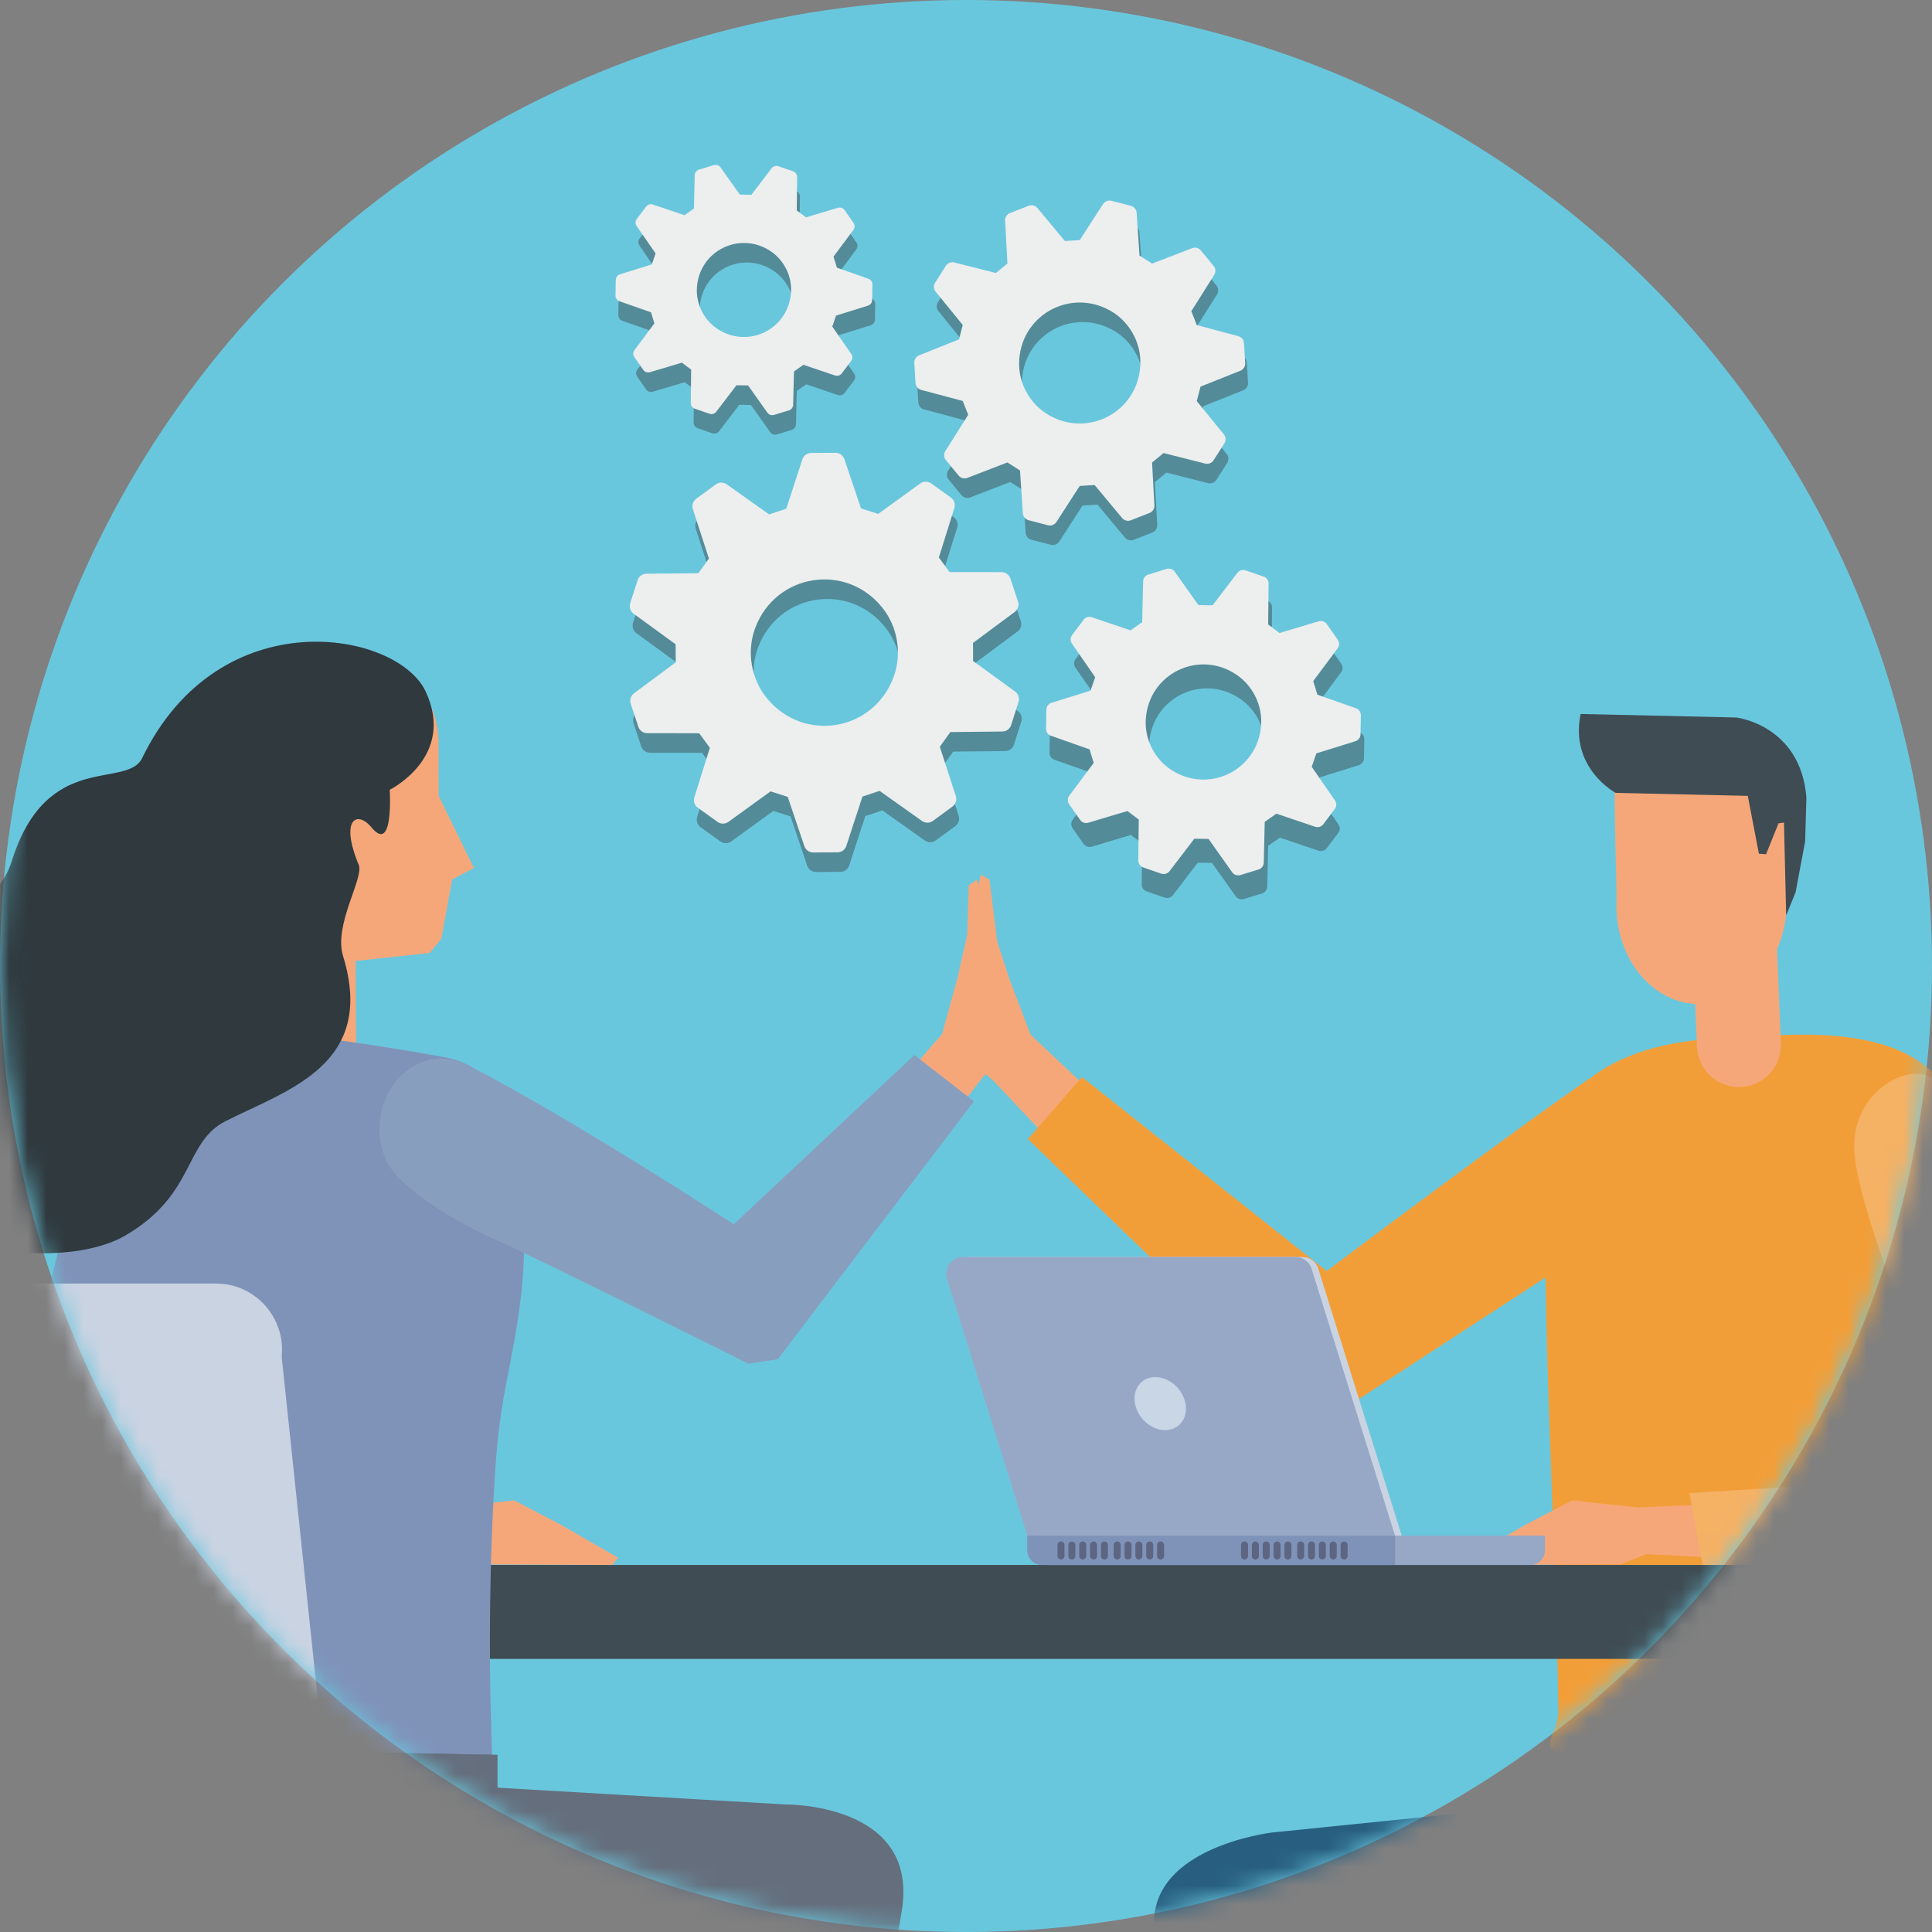 <svg width="104" height="104" viewBox="0 0 104 104" fill="none" xmlns="http://www.w3.org/2000/svg">
<rect x="0" y="0" width="104" height="104" fill="#808080" stroke="none"/>
<circle cx="52" cy="52" r="52" fill="#69C7DD"/>
<mask id="mask0_149_12565" style="mask-type:alpha" maskUnits="userSpaceOnUse" x="0" y="0" width="104" height="104">
<circle cx="52" cy="52" r="52" fill="#69C7DD"/>
</mask>
<g mask="url(#mask0_149_12565)">
<path d="M114.035 103.801L122.942 72.998C123.139 70.905 121.501 69.094 119.409 69.094H95.414C93.308 69.094 91.665 70.926 91.883 73.032L90.099 103.801H114.036H114.035Z" fill="white"/>
<path d="M116.577 103.801H69.534V107.579H116.577V103.801Z" fill="#F5F7F9"/>
<path d="M93.491 55.91C93.491 55.91 84.133 55.365 83.359 62.254C82.786 67.355 83.827 83.984 83.884 92.223C83.887 92.738 83.437 93.472 83.44 93.917C83.444 94.389 84.728 94.766 84.731 95.148C84.744 96.43 84.753 96.884 84.753 96.884L107.013 96.217C107.013 96.217 106.968 95.835 106.89 95.162C106.865 94.955 107.53 94.897 107.529 94.343C107.527 93.8 106.989 93.281 106.96 93.042C106.325 87.575 105.817 75.143 105.509 70.322C105.104 63.96 109.658 54.115 93.491 55.908V55.91Z" fill="#F29E38"/>
<path d="M52.582 47.35L52.147 47.658L51.913 55.542C51.889 56.348 52.233 57.123 52.846 57.644L53.491 58.194L57.673 62.628L59.77 59.745L55.474 55.696L54.355 52.752L52.582 47.35Z" fill="#F6A779"/>
<path d="M91.79 60.736C91.934 58.403 88.919 55.812 86.181 57.639C82.219 60.282 71.415 68.421 71.415 68.421L58.24 57.977L55.333 61.316L70.256 75.728L72.2 75.93C72.2 75.93 86.927 66.304 88.853 65.137C90.365 64.222 91.679 62.519 91.788 60.736H91.79Z" fill="#F29E38"/>
<path d="M95.63 50.451L91.116 50.653L91.348 56.339C91.403 57.663 92.571 58.661 93.882 58.5C95.05 58.357 95.912 57.335 95.865 56.154L95.632 50.451H95.63Z" fill="#F6A779"/>
<path d="M87.02 48.429C86.871 51.408 88.797 53.926 91.326 54.055C93.854 54.184 96.025 51.873 96.174 48.896C96.195 48.475 96.697 43.064 96.639 42.667L86.947 42.172C86.85 42.56 87.041 48.006 87.02 48.427V48.429Z" fill="#F6A779"/>
<path d="M97.24 42.925C96.918 39.013 93.46 38.623 93.46 38.623L85.087 38.434C84.478 41.349 86.973 42.682 86.973 42.682L94.084 42.841L94.682 45.957L95.067 45.983L95.738 44.319L96.032 44.282L96.15 49.276L96.658 48.029L97.172 45.285L97.239 42.926L97.24 42.925Z" fill="#3F4C53"/>
<path d="M88.277 49.566C88.277 49.566 90.548 50.885 92.568 49.971C92.568 49.971 89.964 53.395 88.277 49.566Z" fill="#F6A779"/>
<path d="M84.529 95.245V97.01L68.502 98.641C68.502 98.641 61.301 99.462 62.2 104.308C62.976 108.495 71.748 140.387 71.748 140.387L77.992 139.708L71.723 106.418L94.073 105.074C93.876 105.146 95.861 102.991 95.861 100.401V95.254L84.528 95.245H84.529Z" fill="#285F81"/>
<path d="M91.938 95.245V97.01L83.606 98.613C83.301 98.672 83.028 98.817 82.805 99.034C82.02 99.791 80.398 101.808 80.991 105.136C81.765 109.469 90.792 140.111 90.792 140.111L96.06 139.787L90.43 105.359L106.871 103.803C106.871 103.803 110.067 99.872 107.414 96.76L107.064 95.247H91.934L91.938 95.245Z" fill="#3C7295"/>
<path d="M95.845 84.026L94.918 80.849L88.164 81.147L84.631 80.767L82.105 82.085L79.04 83.856L79.352 84.243L87.226 84.21L88.627 83.66L95.845 84.026Z" fill="#F6A779"/>
<path d="M103.767 57.92C102.425 57.333 99.557 58.97 99.828 62.114C100.201 66.447 106.063 79.447 106.063 79.447L90.944 80.37L91.644 84.243H111.918L113.055 81.963C113.055 81.963 107.126 64.239 106.422 62.197C105.868 60.595 105.326 58.599 103.769 57.92H103.767Z" fill="#F5B164"/>
<path d="M-27.302 84.243H121.878C124.024 84.243 125.767 85.996 125.767 88.153V89.298H-31.192V88.153C-31.192 85.996 -29.448 84.243 -27.302 84.243Z" fill="#3F4C53"/>
<path d="M55.682 83.948L56.336 84.243H82.377C82.812 84.243 83.166 83.89 83.166 83.451V82.661H55.296V83.397L55.683 83.948H55.682Z" fill="#97A8C7"/>
<path d="M75.096 84.243H56.084C55.65 84.243 55.296 83.888 55.296 83.451V82.659H75.096V84.242V84.243Z" fill="#7F93B9"/>
<path d="M72.353 83.948C72.457 83.948 72.541 83.863 72.541 83.759V83.167C72.541 83.062 72.457 82.978 72.353 82.978C72.249 82.978 72.165 83.062 72.165 83.167V83.759C72.165 83.863 72.249 83.948 72.353 83.948Z" fill="#5C6582"/>
<path d="M71.769 82.978C71.665 82.978 71.579 83.062 71.579 83.167V83.759C71.579 83.863 71.663 83.948 71.769 83.948C71.873 83.948 71.957 83.863 71.957 83.759V83.167C71.957 83.062 71.873 82.978 71.769 82.978Z" fill="#5C6582"/>
<path d="M71.183 82.978C71.079 82.978 70.995 83.062 70.995 83.167V83.759C70.995 83.863 71.079 83.948 71.183 83.948C71.287 83.948 71.371 83.863 71.371 83.759V83.167C71.371 83.062 71.287 82.978 71.183 82.978Z" fill="#5C6582"/>
<path d="M70.599 82.978C70.495 82.978 70.411 83.062 70.411 83.167V83.759C70.411 83.863 70.495 83.948 70.599 83.948C70.703 83.948 70.787 83.863 70.787 83.759V83.167C70.787 83.062 70.703 82.978 70.599 82.978Z" fill="#5C6582"/>
<path d="M70.015 82.978C69.911 82.978 69.827 83.062 69.827 83.167V83.759C69.827 83.863 69.911 83.948 70.015 83.948C70.119 83.948 70.203 83.863 70.203 83.759V83.167C70.203 83.062 70.119 82.978 70.015 82.978Z" fill="#5C6582"/>
<path d="M69.329 83.948C69.433 83.948 69.517 83.863 69.517 83.759V83.167C69.517 83.062 69.433 82.978 69.329 82.978C69.225 82.978 69.141 83.062 69.141 83.167V83.759C69.141 83.863 69.225 83.948 69.329 83.948Z" fill="#5C6582"/>
<path d="M68.745 82.978C68.641 82.978 68.556 83.062 68.556 83.167V83.759C68.556 83.863 68.641 83.948 68.745 83.948C68.848 83.948 68.933 83.863 68.933 83.759V83.167C68.933 83.062 68.848 82.978 68.745 82.978Z" fill="#5C6582"/>
<path d="M68.16 82.978C68.057 82.978 67.972 83.062 67.972 83.167V83.759C67.972 83.863 68.057 83.948 68.16 83.948C68.264 83.948 68.349 83.863 68.349 83.759V83.167C68.349 83.062 68.264 82.978 68.16 82.978Z" fill="#5C6582"/>
<path d="M67.576 82.978C67.473 82.978 67.388 83.062 67.388 83.167V83.759C67.388 83.863 67.473 83.948 67.576 83.948C67.68 83.948 67.765 83.863 67.765 83.759V83.167C67.765 83.062 67.68 82.978 67.576 82.978Z" fill="#5C6582"/>
<path d="M66.992 82.978C66.888 82.978 66.804 83.062 66.804 83.167V83.759C66.804 83.863 66.888 83.948 66.992 83.948C67.096 83.948 67.181 83.863 67.181 83.759V83.167C67.181 83.062 67.096 82.978 66.992 82.978Z" fill="#5C6582"/>
<path d="M62.474 83.948C62.578 83.948 62.663 83.863 62.663 83.759V83.167C62.663 83.062 62.578 82.978 62.474 82.978C62.371 82.978 62.286 83.062 62.286 83.167V83.759C62.286 83.863 62.371 83.948 62.474 83.948Z" fill="#5C6582"/>
<path d="M61.89 82.978C61.786 82.978 61.702 83.062 61.702 83.167V83.759C61.702 83.863 61.786 83.948 61.89 83.948C61.994 83.948 62.079 83.863 62.079 83.759V83.167C62.079 83.062 61.994 82.978 61.89 82.978Z" fill="#5C6582"/>
<path d="M61.306 82.978C61.202 82.978 61.118 83.062 61.118 83.167V83.759C61.118 83.863 61.202 83.948 61.306 83.948C61.41 83.948 61.495 83.863 61.495 83.759V83.167C61.495 83.062 61.41 82.978 61.306 82.978Z" fill="#5C6582"/>
<path d="M60.722 82.978C60.618 82.978 60.534 83.062 60.534 83.167V83.759C60.534 83.863 60.618 83.948 60.722 83.948C60.826 83.948 60.91 83.863 60.91 83.759V83.167C60.91 83.062 60.826 82.978 60.722 82.978Z" fill="#5C6582"/>
<path d="M60.138 82.978C60.034 82.978 59.95 83.062 59.95 83.167V83.759C59.95 83.863 60.034 83.948 60.138 83.948C60.242 83.948 60.326 83.863 60.326 83.759V83.167C60.326 83.062 60.242 82.978 60.138 82.978Z" fill="#5C6582"/>
<path d="M59.452 83.948C59.556 83.948 59.64 83.863 59.64 83.759V83.167C59.64 83.062 59.556 82.978 59.452 82.978C59.348 82.978 59.264 83.062 59.264 83.167V83.759C59.264 83.863 59.348 83.948 59.452 83.948Z" fill="#5C6582"/>
<path d="M58.868 82.978C58.764 82.978 58.679 83.062 58.679 83.167V83.759C58.679 83.863 58.764 83.948 58.868 83.948C58.972 83.948 59.056 83.863 59.056 83.759V83.167C59.056 83.062 58.972 82.978 58.868 82.978Z" fill="#5C6582"/>
<path d="M58.284 82.978C58.18 82.978 58.096 83.062 58.096 83.167V83.759C58.096 83.863 58.18 83.948 58.284 83.948C58.388 83.948 58.472 83.863 58.472 83.759V83.167C58.472 83.062 58.388 82.978 58.284 82.978Z" fill="#5C6582"/>
<path d="M57.698 82.978C57.594 82.978 57.51 83.062 57.51 83.167V83.759C57.51 83.863 57.594 83.948 57.698 83.948C57.802 83.948 57.886 83.863 57.886 83.759V83.167C57.886 83.062 57.802 82.978 57.698 82.978Z" fill="#5C6582"/>
<path d="M57.114 82.978C57.01 82.978 56.925 83.062 56.925 83.167V83.759C56.925 83.863 57.01 83.948 57.114 83.948C57.218 83.948 57.302 83.863 57.302 83.759V83.167C57.302 83.062 57.218 82.978 57.114 82.978Z" fill="#5C6582"/>
<path d="M55.655 82.661H75.455L70.963 68.293C70.845 67.918 70.5 67.664 70.11 67.664H52.188C51.584 67.664 51.153 68.254 51.334 68.833L55.659 82.661H55.655Z" fill="#CAD3E2"/>
<path d="M55.295 82.661H75.094L70.602 68.293C70.484 67.918 70.14 67.664 69.749 67.664H51.827C51.222 67.664 50.792 68.254 50.974 68.833L55.298 82.661H55.295Z" fill="#97A8C7"/>
<path d="M61.097 75.56C61.245 76.349 61.973 76.985 62.722 76.984C63.474 76.982 63.963 76.342 63.815 75.553C63.667 74.766 62.941 74.128 62.189 74.13C61.438 74.132 60.949 74.772 61.097 75.56Z" fill="#C8D6E6"/>
<path d="M16.467 84.026L17.394 80.849L24.148 81.147L27.679 80.767L30.205 82.085L33.272 83.856L32.96 84.243L25.084 84.21L23.685 83.66L16.467 84.026Z" fill="#F6A779"/>
<path d="M7.221 57.656C8.564 57.069 11.431 58.705 11.161 61.85C10.787 66.184 6.563 79.448 6.563 79.448L21.683 80.371L20.983 84.245H0.708L-0.428 81.964C-0.428 81.964 3.863 63.977 4.568 61.935C5.122 60.333 5.664 58.339 7.221 57.658V57.656Z" fill="#7F93B9"/>
<path d="M15.108 58.532L17.876 58.517C18.594 58.514 19.174 57.925 19.171 57.204L19.134 50.28L13.764 50.306L13.801 57.23C13.805 57.952 14.391 58.535 15.108 58.532Z" fill="#F6A779"/>
<path d="M17.593 55.91C17.593 55.91 20.763 56.318 23.998 56.923C27.295 57.538 27.323 61.055 27.482 61.698C27.918 63.474 28.513 65.843 28.034 69.865C27.626 73.301 26.956 74.947 26.69 78.716C26.331 83.828 26.317 89.217 26.442 92.884C26.526 95.386 26.503 95.922 26.503 95.922L7.079 96.217C7.079 96.217 5.837 76.478 5.575 70.323C5.277 63.366 1.426 54.117 17.593 55.91Z" fill="#7F93B9"/>
<path d="M13.766 52.304L23.126 51.3L23.754 50.542L24.343 47.334L25.509 46.728L23.611 42.84L23.608 39.83C23.47 37.106 21.792 36.322 20.198 36.533L12.749 37.709L13.766 52.303V52.304Z" fill="#F6A779"/>
<path d="M12.149 60.348C15.478 58.663 20.268 57.319 18.465 51.456C17.951 49.788 19.602 47.251 19.313 46.56C18.291 44.118 19.204 43.582 20.005 44.548C21.204 45.996 20.979 42.514 20.979 42.514C20.979 42.514 24.559 40.745 22.913 37.222C21.387 33.959 11.824 32.221 7.654 40.803C6.824 42.514 2.519 40.342 0.636 46.346C-1.002 51.578 -10.421 48.176 -10.013 58.031C-9.645 66.9 2.524 68.942 6.716 66.524C10.543 64.319 9.874 61.499 12.149 60.348Z" fill="#2F393E"/>
<path d="M52.8 47.083L53.261 47.348L54.244 55.172C54.345 55.973 54.077 56.776 53.516 57.354L52.925 57.962L49.184 62.78L46.822 60.11L50.712 55.667L51.545 52.63L52.796 47.081L52.8 47.083Z" fill="#F6A779"/>
<path d="M20.717 62.308C19.501 59.087 22.339 55.862 25.261 57.37C30.793 60.225 39.501 65.899 39.501 65.899L49.223 56.792L52.427 59.285L41.867 73.168L40.281 73.409C40.281 73.409 29.206 67.855 26.466 66.635C24.853 65.915 21.349 63.977 20.719 62.308H20.717Z" fill="#889EBF"/>
<path d="M26.773 94.467V96.231L31.792 97.133C31.792 97.133 38.996 97.022 38.094 102.8C37.436 107.006 32.012 137.747 32.012 137.747L25.768 137.068L30.038 104.386L11.062 104.133C8.492 103.935 6.676 102.602 6.676 100.012V94.078L26.773 94.467Z" fill="#656E7C"/>
<path d="M26.773 94.467V96.231L42.251 97.133C42.251 97.133 49.455 97.022 48.553 102.8C47.895 107.006 42.473 137.747 42.473 137.747L36.229 137.068L40.499 104.386L11.064 104.133C8.493 103.935 6.678 102.602 6.678 100.012V94.078L26.774 94.467H26.773Z" fill="#656E7C"/>
<path d="M-5.532 103.801L-15.898 72.998C-16.095 70.905 -14.457 69.094 -12.363 69.094H11.632C13.738 69.094 15.381 70.926 15.163 73.032L18.405 103.801H-5.532Z" fill="#CAD3E2"/>
<path d="M-8.072 107.577H38.97V103.799H-8.072V107.577Z" fill="#CAD3E2"/>
<g opacity="0.4">
<path d="M64.776 21.866L66.922 21.009C67.088 20.943 67.193 20.778 67.182 20.599L67.117 19.523C67.106 19.344 66.982 19.192 66.809 19.146L64.576 18.552L64.282 17.805L65.512 15.852C65.608 15.7 65.595 15.505 65.481 15.367L64.795 14.535C64.681 14.396 64.492 14.347 64.325 14.411L62.169 15.243L61.492 14.811L61.338 12.507C61.326 12.328 61.201 12.178 61.028 12.133L59.983 11.861C59.81 11.817 59.627 11.887 59.53 12.037L58.276 13.976L57.475 14.025L55.995 12.25C55.881 12.112 55.691 12.063 55.524 12.129L54.519 12.523C54.353 12.588 54.246 12.753 54.257 12.931L54.382 15.238L53.763 15.747L51.522 15.18C51.348 15.136 51.166 15.209 51.07 15.359L50.489 16.268C50.393 16.419 50.404 16.614 50.518 16.753L51.976 18.545L51.775 19.322L49.629 20.179C49.463 20.245 49.358 20.41 49.368 20.589L49.434 21.665C49.445 21.843 49.568 21.995 49.741 22.041L51.977 22.636L52.27 23.382L51.038 25.337C50.943 25.488 50.955 25.683 51.069 25.821L51.756 26.654C51.87 26.792 52.059 26.842 52.226 26.778L54.382 25.946L55.059 26.378L55.212 28.681C55.224 28.86 55.349 29.011 55.522 29.056L56.567 29.327C56.74 29.372 56.923 29.301 57.02 29.151L58.275 27.212L59.076 27.164L60.556 28.938C60.671 29.076 60.86 29.125 61.027 29.059L62.031 28.665C62.198 28.6 62.303 28.436 62.294 28.257L62.169 25.951L62.788 25.441L65.028 26.008C65.201 26.052 65.384 25.979 65.48 25.829L66.061 24.92C66.157 24.77 66.146 24.574 66.032 24.435L64.574 22.643L64.775 21.866L64.776 21.866ZM61.539 20.527C61.553 23.087 58.864 24.667 56.631 23.41C55.65 22.857 55.019 21.786 55.012 20.661C54.996 18.101 57.689 16.519 59.922 17.778C60.902 18.331 61.533 19.402 61.539 20.527L61.539 20.527Z" fill="#333333"/>
</g>
<g opacity="0.4">
<path d="M51.311 40.46L54.109 40.431C54.325 40.429 54.516 40.288 54.582 40.082L54.979 38.839C55.045 38.633 54.971 38.407 54.796 38.28L52.535 36.634L52.53 35.662L54.775 33.995C54.949 33.866 55.02 33.64 54.952 33.435L54.542 32.195C54.474 31.989 54.282 31.85 54.065 31.85L51.267 31.846L50.692 31.063L51.527 28.395C51.591 28.189 51.516 27.964 51.34 27.837L50.279 27.075C50.103 26.949 49.866 26.949 49.691 27.076L47.426 28.716L46.5 28.421L45.606 25.771C45.537 25.566 45.344 25.427 45.127 25.428L43.821 25.434C43.604 25.435 43.412 25.575 43.345 25.781L42.478 28.439L41.555 28.743L39.273 27.123C39.096 26.998 38.859 27 38.684 27.128L37.631 27.9C37.457 28.028 37.384 28.253 37.451 28.459L38.313 31.119L37.745 31.909L34.947 31.938C34.731 31.94 34.54 32.081 34.474 32.286L34.077 33.529C34.011 33.736 34.085 33.961 34.26 34.088L36.523 35.736L36.527 36.706L34.282 38.374C34.108 38.503 34.036 38.729 34.104 38.935L34.515 40.175C34.583 40.381 34.775 40.519 34.992 40.52L37.79 40.523L38.365 41.306L37.529 43.974C37.465 44.18 37.54 44.405 37.716 44.531L38.777 45.294C38.953 45.42 39.19 45.42 39.365 45.293L41.63 43.653L42.557 43.949L43.45 46.599C43.519 46.804 43.712 46.942 43.929 46.941L45.236 46.935C45.452 46.934 45.644 46.794 45.711 46.589L46.579 43.931L47.501 43.626L49.783 45.245C49.959 45.371 50.197 45.369 50.371 45.241L51.425 44.469C51.599 44.341 51.672 44.115 51.605 43.909L50.743 41.249L51.311 40.461L51.311 40.46ZM48.242 37.535C47.138 40.43 43.41 41.038 41.439 38.644C40.573 37.592 40.329 36.107 40.814 34.834C41.917 31.938 45.65 31.329 47.619 33.725C48.484 34.777 48.727 36.263 48.242 37.535L48.242 37.535Z" fill="#333333"/>
</g>
<g opacity="0.4">
<path d="M45.158 18.041L46.872 17.507C47.005 17.466 47.096 17.344 47.099 17.205L47.113 16.367C47.115 16.228 47.029 16.104 46.898 16.058L45.204 15.463L45.021 14.866L46.093 13.427C46.176 13.316 46.178 13.164 46.098 13.05L45.617 12.363C45.537 12.249 45.394 12.199 45.26 12.239L43.54 12.753L43.041 12.378L43.062 10.584C43.063 10.445 42.976 10.32 42.844 10.275L42.051 10.002C41.919 9.957 41.774 10.001 41.689 10.111L40.601 11.537L39.977 11.526L38.938 10.062C38.857 9.949 38.713 9.9 38.58 9.94L37.778 10.184C37.645 10.225 37.553 10.346 37.549 10.485L37.507 12.279L36.996 12.636L35.294 12.062C35.162 12.017 35.017 12.062 34.933 12.173L34.429 12.842C34.345 12.953 34.342 13.105 34.421 13.219L35.443 14.696L35.239 15.286L33.525 15.82C33.393 15.861 33.301 15.983 33.299 16.122L33.284 16.959C33.282 17.098 33.369 17.223 33.5 17.269L35.195 17.864L35.377 18.46L34.306 19.9C34.222 20.011 34.22 20.163 34.3 20.277L34.781 20.964C34.861 21.078 35.005 21.127 35.138 21.087L36.858 20.573L37.357 20.949L37.336 22.743C37.334 22.881 37.422 23.006 37.554 23.052L38.347 23.325C38.479 23.37 38.624 23.326 38.709 23.215L39.798 21.79L40.422 21.8L41.461 23.265C41.541 23.378 41.685 23.427 41.818 23.387L42.62 23.142C42.753 23.101 42.846 22.98 42.849 22.841L42.891 21.047L43.402 20.69L45.103 21.265C45.235 21.309 45.381 21.264 45.464 21.153L45.969 20.485C46.052 20.374 46.056 20.221 45.977 20.107L44.955 18.631L45.158 18.041L45.158 18.041ZM42.732 16.808C42.588 18.792 40.408 19.853 38.755 18.745C38.029 18.258 37.605 17.39 37.667 16.518C37.81 14.534 39.992 13.471 41.645 14.581C42.371 15.068 42.795 15.937 42.732 16.808Z" fill="#333333"/>
</g>
<path d="M64.623 20.813L66.769 19.956C66.935 19.89 67.04 19.724 67.029 19.546L66.964 18.47C66.953 18.291 66.829 18.14 66.656 18.094L64.423 17.5L64.129 16.753L65.36 14.799C65.455 14.648 65.443 14.452 65.329 14.315L64.643 13.482C64.529 13.344 64.34 13.294 64.173 13.359L62.017 14.19L61.34 13.759L61.186 11.454C61.174 11.276 61.049 11.125 60.876 11.08L59.831 10.809C59.657 10.764 59.475 10.835 59.378 10.986L58.124 12.925L57.323 12.973L55.843 11.197C55.728 11.06 55.539 11.011 55.372 11.077L54.367 11.471C54.201 11.536 54.095 11.701 54.105 11.88L54.231 14.186L53.611 14.695L51.369 14.128C51.196 14.085 51.014 14.156 50.917 14.307L50.337 15.216C50.241 15.366 50.252 15.562 50.365 15.701L51.824 17.492L51.623 18.27L49.477 19.126C49.311 19.193 49.206 19.358 49.216 19.537L49.281 20.613C49.292 20.791 49.416 20.943 49.589 20.989L51.824 21.583L52.118 22.329L50.886 24.284C50.791 24.435 50.804 24.631 50.917 24.768L51.604 25.601C51.718 25.739 51.907 25.789 52.074 25.724L54.23 24.893L54.907 25.325L55.06 27.629C55.072 27.807 55.197 27.958 55.37 28.003L56.415 28.274C56.588 28.319 56.771 28.248 56.868 28.098L58.122 26.159L58.924 26.11L60.404 27.886C60.518 28.023 60.708 28.072 60.874 28.007L61.879 27.613C62.045 27.547 62.151 27.382 62.141 27.204L62.016 24.898L62.635 24.388L64.876 24.955C65.049 24.999 65.231 24.927 65.328 24.776L65.908 23.867C66.005 23.717 65.993 23.521 65.881 23.383L64.422 21.591L64.624 20.814L64.623 20.813ZM61.386 19.474C61.4 22.034 58.711 23.614 56.478 22.357C55.498 21.805 54.866 20.733 54.859 19.609C54.844 17.049 57.536 15.467 59.769 16.725C60.75 17.278 61.38 18.349 61.387 19.474L61.386 19.474Z" fill="#EDEEEE"/>
<path d="M51.158 39.407L53.956 39.378C54.173 39.376 54.364 39.235 54.43 39.029L54.827 37.785C54.892 37.58 54.819 37.354 54.644 37.227L52.382 35.581L52.378 34.609L54.622 32.942C54.796 32.813 54.867 32.587 54.8 32.382L54.389 31.142C54.321 30.936 54.129 30.798 53.912 30.797L51.114 30.794L50.539 30.01L51.374 27.343C51.438 27.136 51.363 26.911 51.187 26.785L50.126 26.023C49.95 25.896 49.713 25.897 49.538 26.024L47.273 27.664L46.347 27.368L45.454 24.718C45.385 24.513 45.192 24.375 44.975 24.376L43.668 24.381C43.451 24.382 43.259 24.522 43.192 24.728L42.325 27.386L41.402 27.69L39.12 26.071C38.943 25.945 38.706 25.947 38.531 26.075L37.479 26.847C37.304 26.976 37.231 27.201 37.298 27.407L38.161 30.067L37.593 30.856L34.795 30.885C34.578 30.887 34.387 31.028 34.321 31.234L33.924 32.477C33.858 32.683 33.932 32.908 34.107 33.036L36.37 34.683L36.374 35.654L34.129 37.321C33.955 37.45 33.884 37.676 33.951 37.882L34.362 39.122C34.43 39.328 34.622 39.467 34.839 39.467L37.637 39.47L38.213 40.254L37.377 42.921C37.312 43.127 37.387 43.352 37.563 43.479L38.624 44.241C38.8 44.368 39.037 44.367 39.213 44.24L41.478 42.6L42.404 42.896L43.298 45.546C43.367 45.751 43.56 45.889 43.776 45.888L45.083 45.882C45.3 45.881 45.491 45.741 45.558 45.535L46.426 42.878L47.349 42.573L49.63 44.192C49.807 44.317 50.044 44.316 50.219 44.188L51.272 43.416C51.447 43.288 51.52 43.062 51.453 42.856L50.59 40.197L51.158 39.407ZM48.089 36.482C46.985 39.377 43.257 39.985 41.286 37.591C40.421 36.539 40.177 35.054 40.661 33.782C41.764 30.885 45.497 30.277 47.466 32.673C48.331 33.725 48.574 35.21 48.089 36.482L48.089 36.482Z" fill="#EDEEEE"/>
<path d="M45.006 16.988L46.72 16.454C46.853 16.413 46.944 16.291 46.947 16.152L46.961 15.314C46.964 15.175 46.876 15.051 46.745 15.005L45.051 14.409L44.869 13.813L45.94 12.374C46.023 12.262 46.025 12.111 45.946 11.997L45.465 11.31C45.385 11.196 45.241 11.146 45.108 11.186L43.388 11.7L42.889 11.325L42.909 9.531C42.911 9.392 42.823 9.267 42.692 9.222L41.898 8.949C41.767 8.903 41.621 8.948 41.537 9.058L40.448 10.485L39.824 10.473L38.785 9.009C38.705 8.896 38.56 8.847 38.428 8.887L37.625 9.132C37.492 9.173 37.4 9.294 37.397 9.433L37.355 11.227L36.844 11.584L35.142 11.009C35.01 10.965 34.865 11.01 34.781 11.121L34.276 11.79C34.193 11.901 34.19 12.053 34.269 12.167L35.291 13.643L35.087 14.233L33.373 14.768C33.24 14.809 33.149 14.931 33.147 15.069L33.132 15.907C33.13 16.046 33.217 16.171 33.348 16.217L35.044 16.812L35.226 17.408L34.153 18.847C34.071 18.959 34.068 19.111 34.148 19.225L34.629 19.912C34.709 20.026 34.853 20.075 34.986 20.035L36.706 19.522L37.205 19.897L37.184 21.691C37.182 21.83 37.27 21.954 37.401 22L38.195 22.273C38.326 22.318 38.472 22.274 38.556 22.164L39.645 20.738L40.27 20.749L41.308 22.213C41.389 22.326 41.533 22.376 41.666 22.335L42.468 22.09C42.601 22.05 42.693 21.928 42.696 21.79L42.739 19.995L43.249 19.638L44.951 20.212C45.083 20.257 45.228 20.212 45.312 20.101L45.816 19.432C45.9 19.321 45.903 19.169 45.824 19.055L44.802 17.579L45.005 16.989L45.006 16.988ZM42.579 15.755C42.435 17.739 40.256 18.801 38.603 17.692C37.876 17.205 37.452 16.337 37.515 15.465C37.657 13.481 39.839 12.418 41.493 13.528C42.219 14.015 42.642 14.884 42.579 15.755Z" fill="#EDEEEE"/>
<g opacity="0.4">
<path d="M71.046 41.845L73.147 41.19C73.31 41.14 73.421 40.99 73.424 40.82L73.442 39.794C73.445 39.623 73.339 39.47 73.178 39.414L71.102 38.685L70.879 37.954L72.192 36.191C72.293 36.054 72.296 35.868 72.198 35.728L71.609 34.887C71.511 34.747 71.335 34.686 71.171 34.735L69.063 35.365L68.452 34.904L68.477 32.706C68.479 32.535 68.372 32.383 68.21 32.327L67.238 31.993C67.077 31.937 66.899 31.991 66.795 32.127L65.461 33.875L64.696 33.861L63.423 32.066C63.324 31.928 63.148 31.867 62.985 31.917L62.002 32.217C61.839 32.266 61.726 32.415 61.722 32.585L61.67 34.783L61.044 35.221L58.958 34.517C58.797 34.463 58.618 34.518 58.516 34.654L57.898 35.473C57.795 35.609 57.792 35.796 57.889 35.936L59.14 37.745L58.891 38.468L56.791 39.123C56.628 39.173 56.516 39.322 56.513 39.492L56.495 40.519C56.492 40.689 56.598 40.842 56.759 40.898L58.837 41.628L59.06 42.358L57.746 44.122C57.644 44.258 57.641 44.445 57.739 44.584L58.329 45.426C58.427 45.566 58.603 45.627 58.767 45.578L60.875 44.948L61.486 45.408L61.461 47.606C61.458 47.777 61.566 47.929 61.727 47.985L62.699 48.319C62.86 48.375 63.039 48.321 63.142 48.186L64.477 46.438L65.242 46.452L66.515 48.246C66.613 48.385 66.79 48.445 66.953 48.396L67.936 48.096C68.099 48.046 68.212 47.897 68.215 47.727L68.267 45.529L68.893 45.091L70.978 45.795C71.139 45.849 71.318 45.794 71.42 45.659L72.039 44.839C72.142 44.704 72.145 44.517 72.048 44.377L70.797 42.568L71.046 41.845L71.046 41.845ZM68.072 40.334C67.896 42.765 65.225 44.066 63.199 42.708C62.309 42.111 61.789 41.047 61.866 39.979C62.041 37.547 64.715 36.245 66.741 37.605C67.63 38.202 68.15 39.266 68.072 40.334Z" fill="#333333"/>
</g>
<path d="M70.859 40.555L72.96 39.901C73.123 39.85 73.235 39.701 73.237 39.53L73.255 38.504C73.258 38.334 73.151 38.181 72.991 38.124L70.915 37.395L70.691 36.664L72.004 34.901C72.106 34.764 72.109 34.578 72.011 34.438L71.422 33.597C71.324 33.457 71.147 33.396 70.984 33.445L68.876 34.075L68.265 33.614L68.29 31.416C68.292 31.245 68.185 31.093 68.023 31.038L67.052 30.703C66.89 30.647 66.712 30.701 66.609 30.837L65.274 32.584L64.51 32.571L63.237 30.776C63.138 30.637 62.962 30.577 62.799 30.626L61.816 30.926C61.653 30.976 61.539 31.124 61.535 31.295L61.484 33.493L60.858 33.931L58.772 33.227C58.61 33.172 58.432 33.227 58.33 33.363L57.712 34.183C57.609 34.319 57.605 34.505 57.702 34.645L58.954 36.455L58.705 37.177L56.604 37.831C56.441 37.882 56.33 38.031 56.327 38.202L56.309 39.228C56.306 39.398 56.412 39.551 56.573 39.607L58.651 40.337L58.874 41.068L57.56 42.831C57.459 42.968 57.456 43.154 57.553 43.294L58.144 44.135C58.241 44.275 58.417 44.336 58.581 44.287L60.689 43.657L61.3 44.118L61.274 46.316C61.273 46.486 61.38 46.639 61.541 46.694L62.513 47.029C62.674 47.084 62.853 47.03 62.956 46.895L64.291 45.148L65.056 45.161L66.329 46.955C66.427 47.094 66.604 47.154 66.767 47.105L67.75 46.805C67.913 46.755 68.025 46.607 68.029 46.437L68.081 44.238L68.707 43.8L70.792 44.504C70.953 44.558 71.131 44.503 71.234 44.368L71.852 43.548C71.955 43.412 71.959 43.226 71.862 43.086L70.61 41.277L70.859 40.554L70.859 40.555ZM67.885 39.044C67.709 41.475 65.038 42.776 63.012 41.418C62.122 40.821 61.602 39.757 61.679 38.689C61.854 36.258 64.528 34.955 66.554 36.315C67.444 36.912 67.963 37.977 67.885 39.044Z" fill="#EDEEEE"/>
</g>
</svg>
